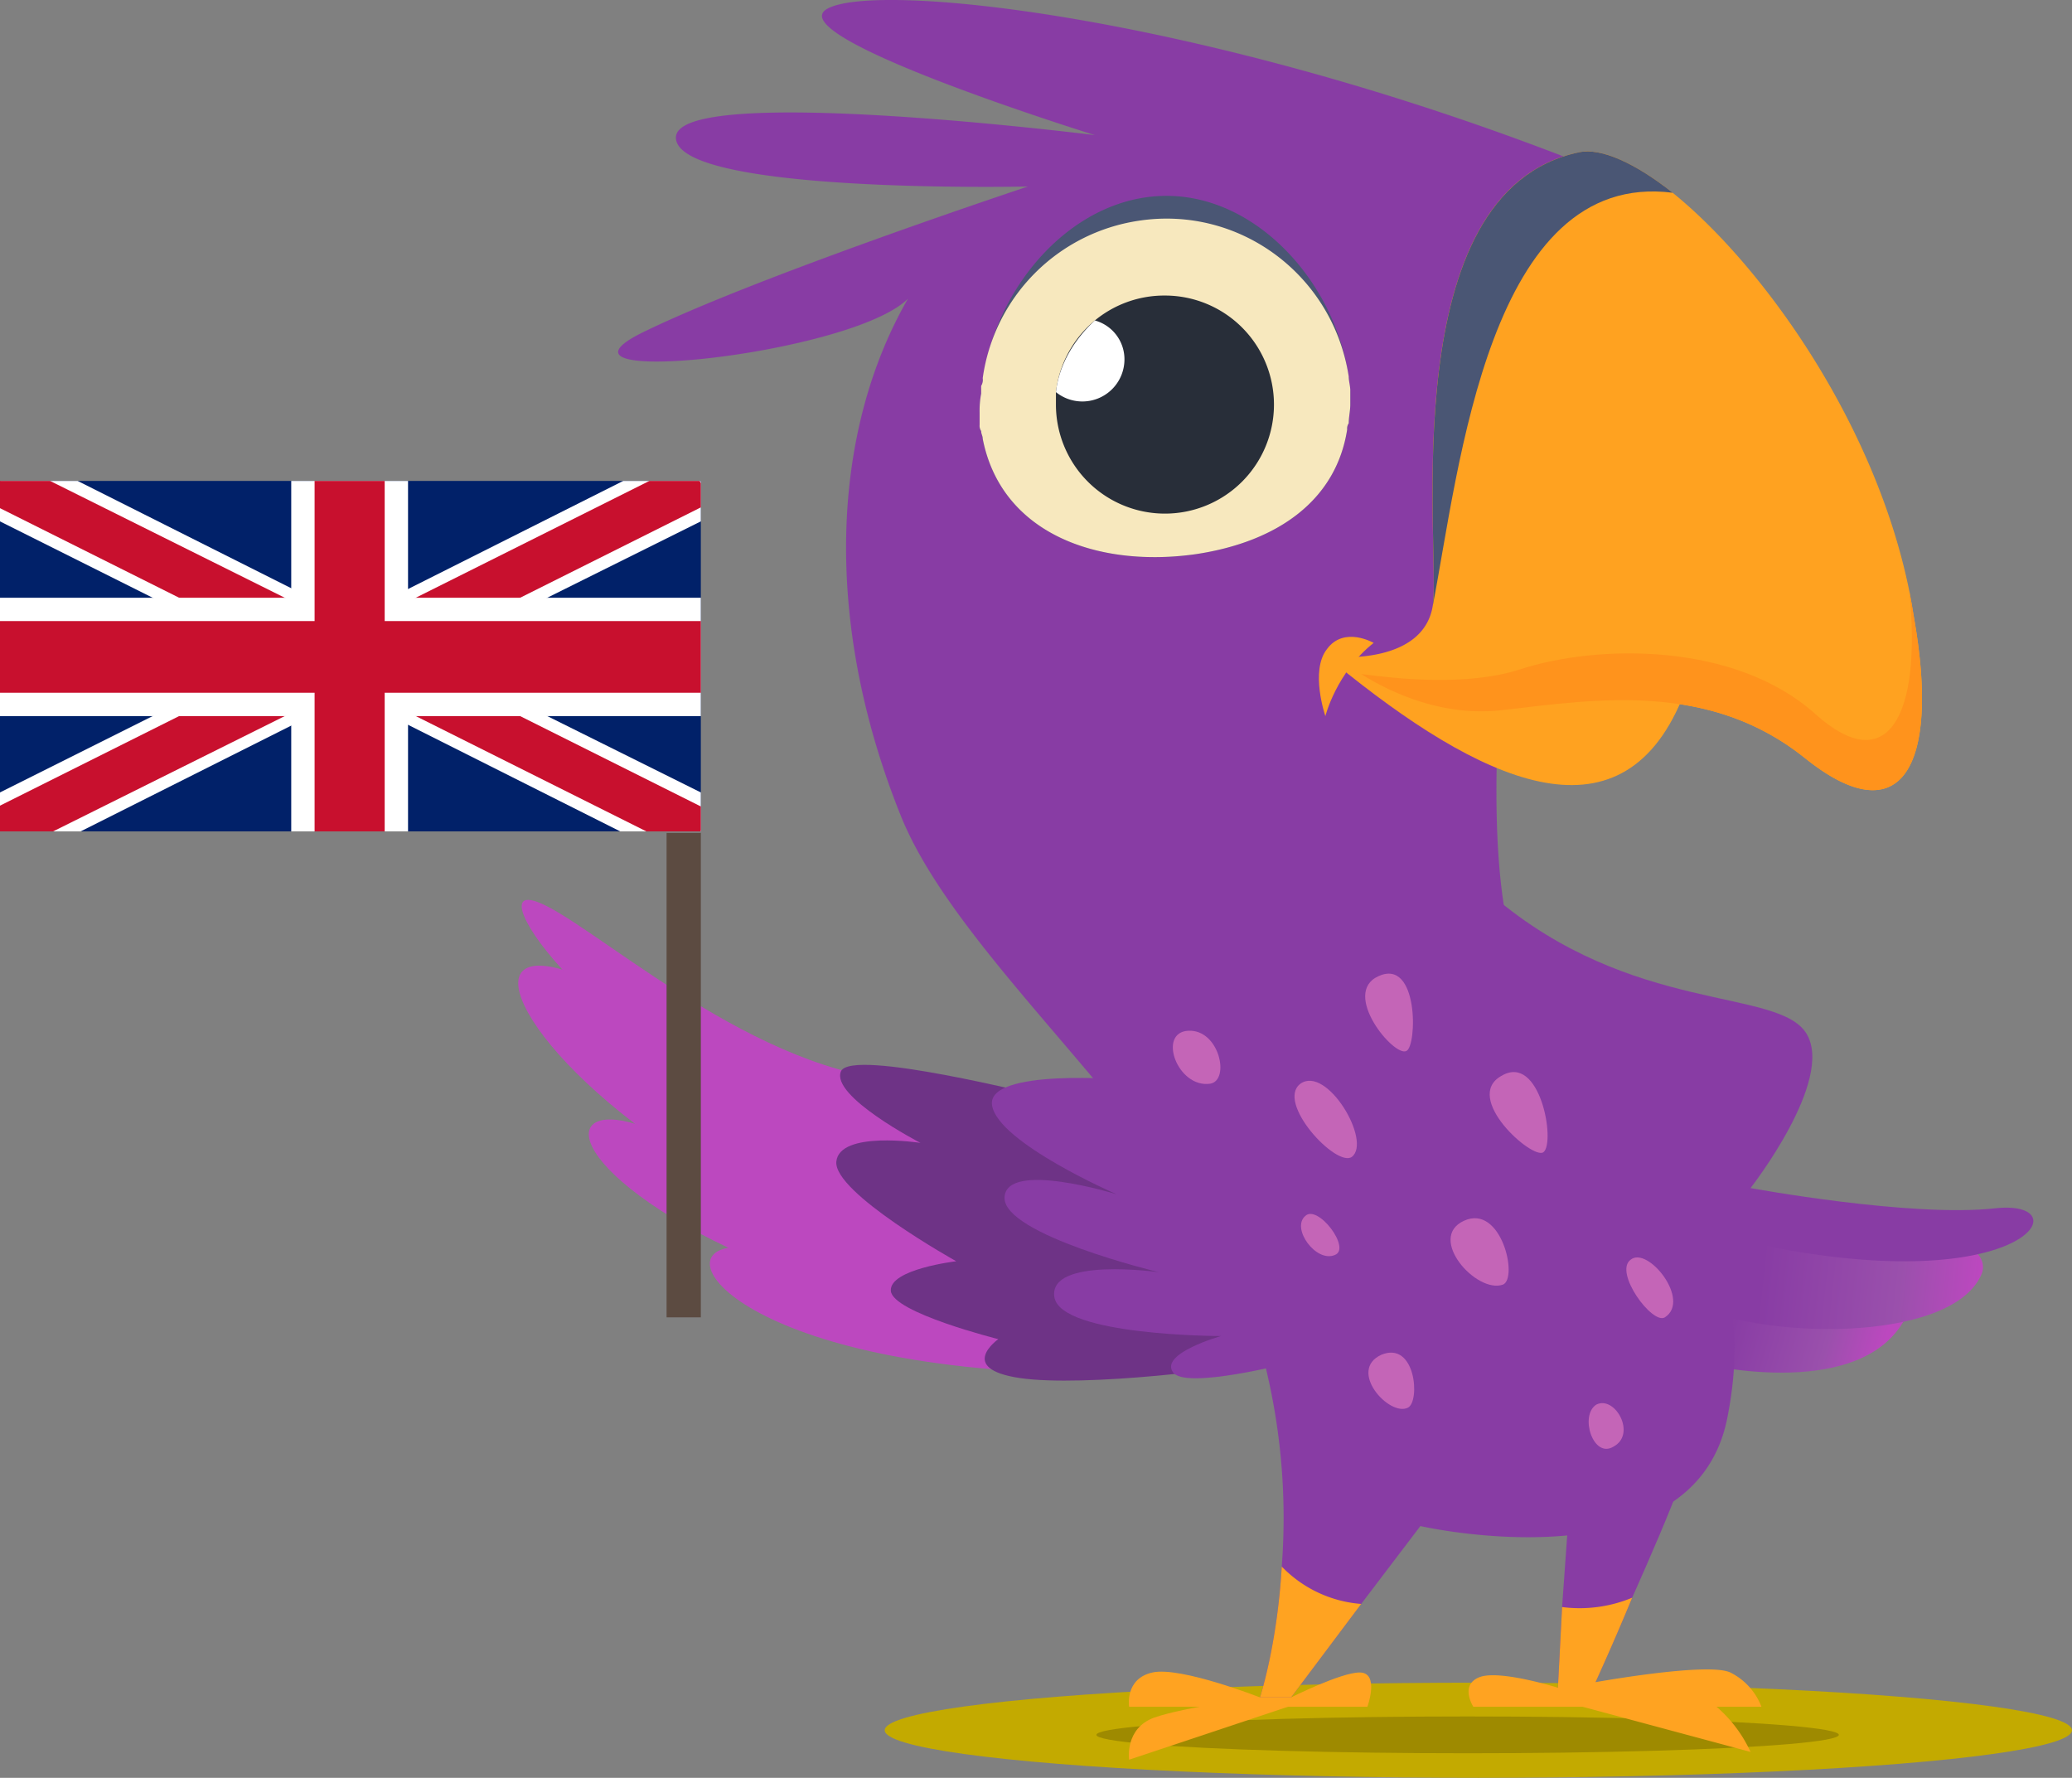 <svg xmlns="http://www.w3.org/2000/svg" xmlns:xlink="http://www.w3.org/1999/xlink" id="new" width="675.374" height="579.409" viewBox="0 0 675.374 579.409"><rect x="0" y="0" width="675.374" height="579.409" fill="#808080" stroke="none"/><defs><linearGradient id="linear-gradient" x1="-39.955" y1="-0.365" x2="-40.674" y2="-0.64" gradientUnits="objectBoundingBox"><stop offset="0" stop-color="#bc48bf"></stop><stop offset="0.331" stop-color="#9a50ac"></stop><stop offset="0.917" stop-color="#883ca4"></stop><stop offset="1" stop-color="#883ca4"></stop></linearGradient><linearGradient id="linear-gradient-2" x1="-38.444" y1="-0.771" x2="-39.136" y2="-1.006" xlink:href="#linear-gradient"></linearGradient><linearGradient id="linear-gradient-3" x1="-41.443" y1="-2.222" x2="-42.188" y2="-2.56" xlink:href="#linear-gradient"></linearGradient><linearGradient id="linear-gradient-4" x1="-55.639" y1="-5.505" x2="-56.633" y2="-6.099" xlink:href="#linear-gradient"></linearGradient><linearGradient id="linear-gradient-5" x1="0.875" y1="0.605" x2="0.09" y2="0.485" xlink:href="#linear-gradient"></linearGradient><linearGradient id="linear-gradient-6" x1="0.98" y1="0.524" x2="0.367" y2="0.502" xlink:href="#linear-gradient"></linearGradient><linearGradient id="linear-gradient-7" x1="-36.93" y1="-0.449" x2="-35.93" y2="-0.449" xlink:href="#linear-gradient"></linearGradient><radialGradient id="radial-gradient" cx="0.5" cy="0.503" r="0.523" gradientTransform="translate(-99.719 7.099) rotate(180) scale(0.913 1)" gradientUnits="objectBoundingBox"><stop offset="0" stop-color="#fffcf2"></stop><stop offset="0.46" stop-color="#fffbf0"></stop><stop offset="0.661" stop-color="#fef8e9"></stop><stop offset="0.812" stop-color="#fcf4dc"></stop><stop offset="0.937" stop-color="#f9edca"></stop><stop offset="1" stop-color="#f7e8be"></stop></radialGradient><clipPath id="clip-path"><path id="Path_55" data-name="Path 55" d="M16.5,38.8V153.02H244.94V38.8Z" transform="translate(-16.5 -38.8)"></path></clipPath></defs><g id="Component_2_1" data-name="Component 2 &#x2013; 1" transform="translate(288.374 548.409)"><ellipse id="Elipsa_8" data-name="Elipsa 8" cx="193.5" cy="15.5" rx="193.5" ry="15.5" fill="#c3aa00"></ellipse><ellipse id="Elipsa_8-2" data-name="Elipsa 8" cx="121" cy="6" rx="121" ry="6" transform="translate(69 11)" fill="#9e8a00"></ellipse></g><g id="blue" transform="translate(0)"><g id="Group_7" data-name="Group 7" transform="translate(168.925 293.288)"><path id="Path_19" data-name="Path 19" d="M162.2,123.064C112.957,113.419,64.223,65.7,52.04,65.7s30.966,57.871,107.621,82.746c35.027,12.183,39.6-6.6,39.6-6.6Z" transform="translate(-48.874 -65.7)" fill="url(#linear-gradient)"></path><path id="Path_20" data-name="Path 20" d="M67.664,72.346c-35.027-12.691-16.752,26.905,38.581,61.933,54.826,35.028,89.853,37.058,89.853,37.058l8.63-9.138L193.56,135.8Z" transform="translate(-49.776 -48.487)" fill="url(#linear-gradient-2)"></path><path id="Path_21" data-name="Path 21" d="M84.733,87.929c-35.535-19.8-45.688-.508,1.015,26.4,47.211,26.905,112.7,36.043,112.7,36.043l-9.138-18.783Z" transform="translate(-31.31 -8.229)" fill="url(#linear-gradient-3)"></path><path id="Path_22" data-name="Path 22" d="M79.954,89.068c-36.043-8.122-21.321,31.982,78.685,39.089,18.275-.508,9.138-14.214,9.138-14.214Z" transform="translate(0.374 25.152)" fill="url(#linear-gradient-4)"></path></g><path id="Path_23" data-name="Path 23" d="M194.547,102.176c-15.737,26.4-67.517,13.2-67.517,13.2L125,90.5l66.5,5.584C194.04,96.084,196.07,99.638,194.547,102.176Z" transform="translate(425.794 328.684)" fill="url(#linear-gradient-5)"></path><path id="Path_24" data-name="Path 24" d="M226.368,96.153c4.569.508,7.615,5.076,5.584,9.138-10.153,22.336-73.1,21.321-97.975,8.122C106.564,98.691,134.992,86,134.992,86Z" transform="translate(413.772 310.34)" fill="url(#linear-gradient-6)"></path><path id="Path_25" data-name="Path 25" d="M117.192,65.4c45.688,39.089,93.407,29.951,102.544,45.18s-18.275,50.257-18.275,50.257,52.287,9.645,79.7,6.6,11.676,27.413-67.009,13.706C144.6,168.959,111.1,91.8,111.1,91.8Z" transform="translate(369.132 226.365)" fill="url(#linear-gradient-7)"></path><path id="Path_26" data-name="Path 26" d="M116.5,173.155h10.153s7.107-15.229,14.214-32.489c6.092-13.706,12.691-28.936,15.737-37.566l-36.55,12.183-2.031,28.428Z" transform="translate(391.145 380.047)" fill="#883ca4"></path><path id="Path_27" data-name="Path 27" d="M116.5,142.989h10.153s7.107-15.229,14.214-32.489a44.626,44.626,0,0,1-22.844,3.046Z" transform="translate(391.145 410.213)" fill="#ffa321"></path><path id="Path_28" data-name="Path 28" d="M149.9,119.652s38.581-7.107,46.2-3.553a20.748,20.748,0,0,1,10.153,11.168H112.337s-4.569-7.107,2.031-9.645,25.89,3.553,25.89,3.553Z" transform="translate(367.895 428.981)" fill="#ffa321"></path><path id="Path_29" data-name="Path 29" d="M117,118.972l60.41,16.245a43.133,43.133,0,0,0-11.676-15.229C157.1,113.388,117,118.972,117,118.972Z" transform="translate(393.183 435.753)" fill="#ffa321"></path><path id="Path_30" data-name="Path 30" d="M150.661,105.263c-24.875,43.15-27.92,104.575-2.538,168.03C168.428,324.566,248.128,383.96,265.388,446.4a208.478,208.478,0,0,1,7.107,72.086c-1.523,25.89-7.107,42.642-7.107,42.642h10.153l22.844-30.459,19.29-25.382s88.838,20.306,100.006-35.027c16.752-83.761-59.394-87.823-72.593-166C332.4,226.59,369.963,61.1,369.963,61.1,247.113,12.872,140,1.7,124.263,10.841S211.578,51.96,211.578,51.96,74.006,34.7,75.022,52.976,189.749,68.713,189.749,68.713s-88.838,29.443-125.9,47.719C27.3,134.707,132.385,123.538,150.661,105.263Z" transform="translate(145.296 -7.926)" fill="#883ca4"></path><g id="Group_9" data-name="Group 9" transform="translate(382.285 317.322)"><g id="Group_8" data-name="Group 8"><path id="Path_31" data-name="Path 31" d="M129.66,102.881c-3.553,2.538-26.4-17.768-13.706-24.875C128.645,70.392,133.721,99.835,129.66,102.881Z" transform="translate(-8.869 -44.676)" fill="#c465b7"></path><path id="Path_32" data-name="Path 32" d="M108.44,71.276c13.2-6.092,12.691,22.844,9.138,24.367C113.516,97.673,96.257,76.86,108.44,71.276Z" transform="translate(-41.459 -70.434)" fill="#c465b7"></path><path id="Path_33" data-name="Path 33" d="M118.3,102.125c-5.076,3.553-24.875-17.768-16.752-23.859C110.181,72.174,124.9,97.049,118.3,102.125Z" transform="translate(-59.953 -42.397)" fill="#c465b7"></path><path id="Path_34" data-name="Path 34" d="M126.7,107.779c-8.63,3.046-24.875-15.229-12.691-20.813S131.779,105.749,126.7,107.779Z" transform="translate(-19.11 -6.425)" fill="#c465b7"></path><path id="Path_35" data-name="Path 35" d="M117.24,112.708c4.061-2.031,2.538-21.829-8.63-17.26C97.441,100.524,111.148,115.754,117.24,112.708Z" transform="translate(-40.613 28.751)" fill="#c465b7"></path><path id="Path_36" data-name="Path 36" d="M126.6,112.182c7.615-4.061.508-16.752-5.584-13.706C115.43,102.029,120,116.243,126.6,112.182Z" transform="translate(17.037 41.968)" fill="#c465b7"></path><path id="Path_37" data-name="Path 37" d="M133.49,108.18c-4.061,2.538-16.752-14.722-11.168-18.783C127.906,84.828,142.12,102.6,133.49,108.18Z" transform="translate(26.898 3.836)" fill="#c465b7"></path><path id="Path_38" data-name="Path 38" d="M111.019,99.257c-6.092,2.538-14.214-8.63-9.645-12.691C105.434,82.5,116.6,97.227,111.019,99.257Z" transform="translate(-58.252 -7.548)" fill="#c465b7"></path><path id="Path_39" data-name="Path 39" d="M103.961,91.369C93.3,92.892,86.7,74.617,96.854,74.109S110.56,90.354,103.961,91.369Z" transform="translate(-91.806 -55.5)" fill="#c465b7"></path></g></g><path id="Path_40" data-name="Path 40" d="M138.24,86.493c-2.031,0-62.948-15.737-66.5-8.122-3.553,8.122,25.89,23.352,25.89,23.352s-26.4-4.061-27.413,6.092S109.3,140.3,109.3,140.3s-21.829,2.538-21.321,9.645,35.027,15.737,35.027,15.737-13.706,9.645,7.107,12.691,70.563-3.046,82.746-6.092C224.539,169.747,138.24,86.493,138.24,86.493Z" transform="translate(202.39 270.758)" fill="#6e3386"></path><path id="Path_41" data-name="Path 41" d="M97.4,151.142h10.153L130.4,120.683a40.266,40.266,0,0,1-25.89-12.183C102.984,134.39,97.4,151.142,97.4,151.142Z" transform="translate(313.284 402.06)" fill="#ffa321"></path><path id="Path_42" data-name="Path 42" d="M141.871,123.638s16.245-8.122,22.336-8.122c6.6,0,2.538,11.168,2.538,11.168H89.076s-1.523-9.138,7.615-11.168,35.027,8.122,35.027,8.122Z" transform="translate(278.966 429.564)" fill="#ffa321"></path><path id="Path_43" data-name="Path 43" d="M140.85,119.946l-51.78,17.26s-1.523-10.153,8.122-13.706c10.153-3.553,34.52-6.6,34.52-6.6Z" transform="translate(278.972 436.302)" fill="#ffa321"></path><path id="Path_44" data-name="Path 44" d="M79.4,91.063v4.061a3.052,3.052,0,0,0,.508,2.031c0,1.015.508,1.523.508,2.538,6.092,30.966,37.566,42.134,69.547,37.566,26.905-4.061,45.688-17.768,49.242-40.612a3.052,3.052,0,0,1,.508-2.031c0-2.031.508-4.061.508-6.092V84.463c0-1.523-.508-3.046-.508-4.569h0C195.651,49.436,170.268,20.5,140.317,20.5c-30.459,0-55.841,29.443-59.9,60.41a3.8,3.8,0,0,1-.508,2.538v2.538A17.271,17.271,0,0,0,79.4,91.063Z" transform="translate(239.908 43.333)" fill="#4a5674"></path><path id="Path_45" data-name="Path 45" d="M79.4,85.107v4.061a3.052,3.052,0,0,0,.508,2.031c0,1.015.508,1.523.508,2.538,6.092,30.966,37.566,42.134,69.547,37.566,26.905-4.061,45.688-17.768,49.242-40.612a3.052,3.052,0,0,1,.508-2.031c0-2.031.508-4.061.508-6.092V78c0-1.523-.508-3.046-.508-4.569-5.076-33-35.535-55.841-68.532-50.764A60.3,60.3,0,0,0,80.415,73.939a3.8,3.8,0,0,1-.508,2.538v2.538A29.135,29.135,0,0,0,79.4,85.107Z" transform="translate(239.908 49.288)" fill="url(#radial-gradient)"></path><path id="Path_46" data-name="Path 46" d="M84.3,62.435A35.535,35.535,0,1,0,119.835,26.9,35.537,35.537,0,0,0,84.3,58.374Z" transform="translate(259.883 69.422)" fill="#282e39"></path><path id="Path_47" data-name="Path 47" d="M102.3,182.391a70.693,70.693,0,0,0,8.122,5.584c9.645,6.092,26.905,14.214,46.7,11.676,30.459-3.554,67.009-9.138,97.975,15.737s44.165,3.554,35.535-45.688c-.508-3.046-1.015-6.092-1.523-8.63-11.168-55.333-48.226-106.605-77.162-129.957-12.184-9.645-23.352-14.722-30.459-13.2-60.917,12.691-45.18,128.434-47.719,147.725C130.728,184.929,102.3,182.391,102.3,182.391Z" transform="translate(333.259 31.705)" fill="#ffa220"></path><path id="Path_48" data-name="Path 48" d="M108.571,165.639c8.63-44.673,18.275-142.14,78.177-134.526-12.183-9.645-23.352-14.722-30.459-13.2C95.372,30.605,111.109,146.348,108.571,165.639Z" transform="translate(358.462 31.705)" fill="#4a5674"></path><path id="Path_49" data-name="Path 49" d="M102.2,50.908c47.211,38.581,92.9,60.41,113.2,11.676-42.135-2.538-90.361,0-106.1-12.183C103.215,50.4,102.2,50.908,102.2,50.908Z" transform="translate(332.851 165.219)" fill="#ffa220"></path><path id="Path_50" data-name="Path 50" d="M84.3,51.852a13.717,13.717,0,0,0,22.336-10.661A13.1,13.1,0,0,0,96.991,28.5C90.392,34.592,85.315,42.714,84.3,51.852Z" transform="translate(259.883 75.945)" fill="#fff"></path><path id="Path_51" data-name="Path 51" d="M119.034,50.785C106.85,60.431,103.3,74.645,103.3,74.645s-5.076-14.722.508-21.829C109.388,45.2,119.034,50.785,119.034,50.785Z" transform="translate(328.709 158.742)" fill="#ffa220"></path><path id="Path_52" data-name="Path 52" d="M125.941,78c-2.538-.508-47.719-4.061-45.688,8.122s40.612,28.936,40.612,28.936-36.043-11.168-36.55,1.015,50.257,24.367,50.257,24.367-36.043-5.076-34.012,8.122c2.031,12.691,54.318,12.691,54.318,12.691s-19.8,5.584-15.737,11.676c3.553,6.092,38.581-3.046,38.581-3.046s-11.168-42.135-18.275-53.81C150.816,104.4,125.941,78,125.941,78Z" transform="translate(243.116 274.177)" fill="#883ca4"></path><path id="Path_53" data-name="Path 53" d="M103.9,72.805c9.645,6.092,26.905,14.214,46.7,11.676,30.459-3.554,67.009-9.138,97.975,15.737s44.165,3.554,35.535-45.688c-.508-3.046-1.015-6.092-1.523-8.63,4.061,40.612-7.107,60.917-30.459,40.1-26.4-23.859-71.578-22.844-96.452-14.722C138.42,76.866,115.576,74.328,103.9,72.805Z" transform="translate(339.781 146.875)" fill="#ff931c"></path><g id="Group_16" data-name="Group 16" transform="translate(0 156.732)"><rect id="Rectangle_4" data-name="Rectangle 4" width="11.168" height="157.877" transform="translate(217.272 114.728)" fill="#5c4b41"></rect><g id="Group_15" data-name="Group 15" transform="translate(0 0)"><g id="Group_10" data-name="Group 10" clip-path="url(#clip-path)"><path id="Path_54" data-name="Path 54" d="M16.5,38.8V153.02H244.94V38.8Z" transform="translate(-16.5 -38.8)" fill="#012169"></path></g><g id="Group_11" data-name="Group 11" clip-path="url(#clip-path)"><path id="Path_56" data-name="Path 56" d="M243.94,171.833,134.8,117.008,25.653,171.833,15.5,151.02l93.407-46.7L15.5,57.613,25.653,36.8,134.8,91.626,243.94,36.8l10.153,20.813-93.914,46.7,93.914,46.7Z" transform="translate(-20.576 -46.953)" fill="#fff"></path></g><g id="Group_12" data-name="Group 12" clip-path="url(#clip-path)"><path id="Path_58" data-name="Path 58" d="M244.24,165.426,133.574,110.093,22.4,165.426,15.8,151.72l100.514-50.257L15.8,51.206,22.4,37.5,133.574,92.833,244.24,37.5l6.6,13.706L150.326,101.463,250.839,151.72Z" transform="translate(-19.354 -44.099)" fill="#c8102e"></path></g><g id="Group_13" data-name="Group 13" clip-path="url(#clip-path)"><path id="Path_60" data-name="Path 60" d="M149.5,153.528H111.43V115.454H16.5V76.873h94.93V38.8H149.5V76.873H244.94v38.581H149.5Z" transform="translate(-16.5 -38.8)" fill="#fff"></path></g><g id="Group_14" data-name="Group 14" clip-path="url(#clip-path)"><path id="Path_62" data-name="Path 62" d="M141.888,153.528H119.044V107.84H16.5V84.488H119.044V38.8h22.844V84.488H244.94V107.84H141.888Z" transform="translate(-16.5 -38.8)" fill="#c8102e"></path></g></g></g></g></svg>
